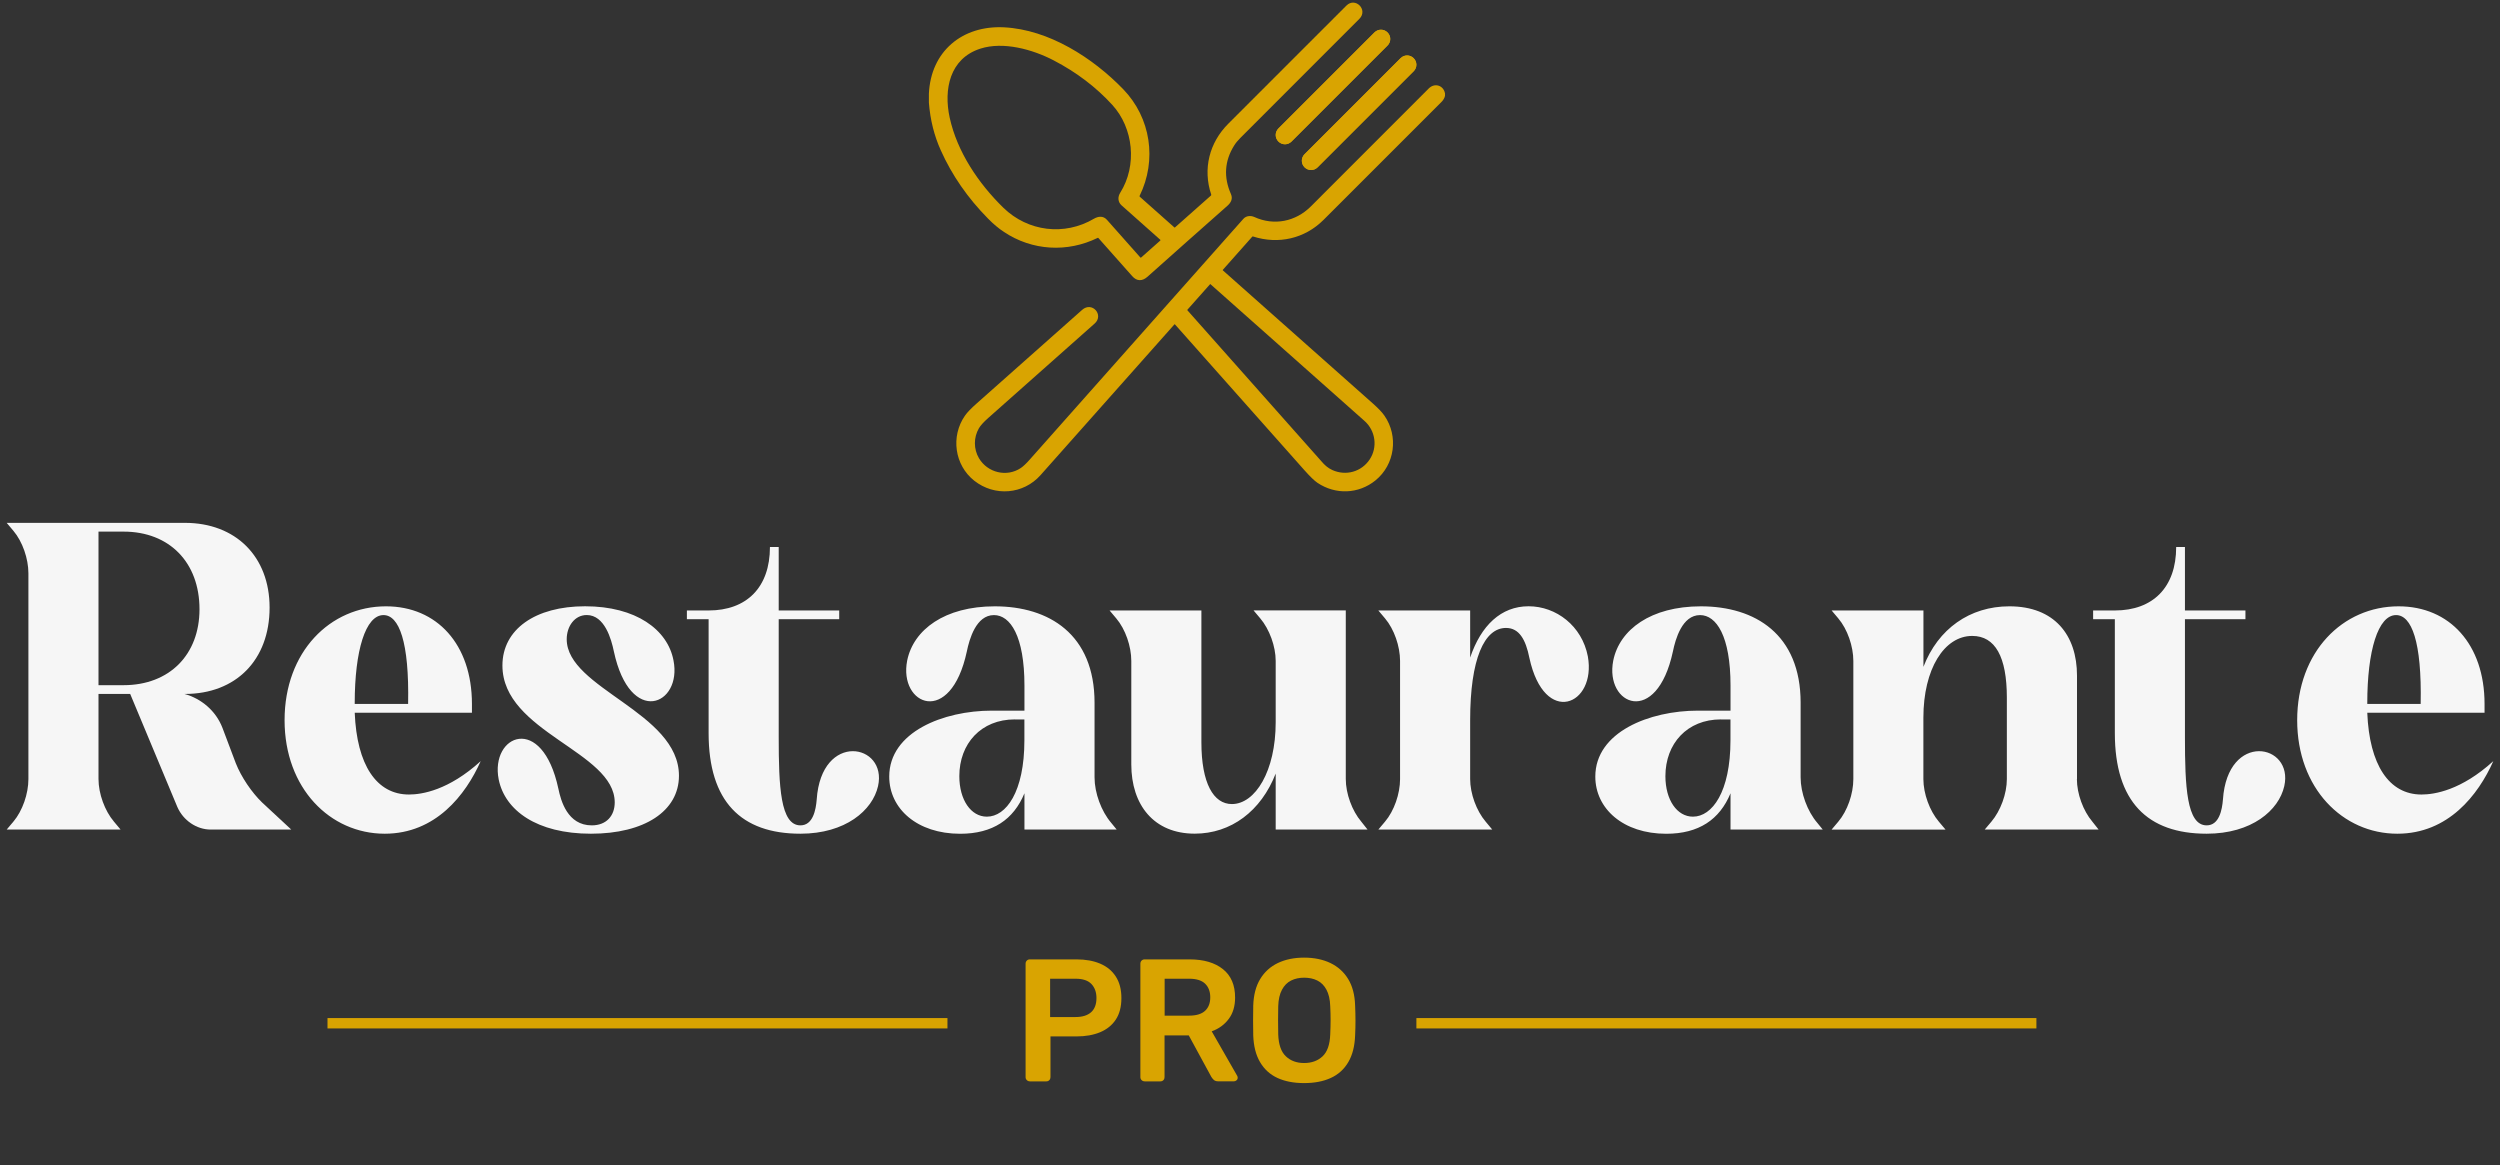 <?xml version="1.0" encoding="UTF-8"?>
<svg xmlns="http://www.w3.org/2000/svg" xml:space="preserve" id="Capa_1" x="0" y="0" style="enable-background:new 0 0 482.21 224.73" version="1.0" viewBox="0 0 482.21 224.73">
  <rect x="0" y="0" width="482.21" height="224.73" fill="#333333" stroke="none"/>
  <style>.st0{fill:#f6f6f6}.st1,.st2{fill:#d9a401}.st2{stroke:#d9a401;stroke-width:2;stroke-miterlimit:10}</style>
  <switch>
    <g>
      <path d="M23.26 160.01H1.29l1.29-1.53c1.77-2.09 2.9-5.39 2.9-8.21v-39.68c0-2.82-1.13-6.12-2.9-8.21l-1.29-1.53h34.37c9.82 0 16.34 6.52 16.34 16.34 0 10.14-6.52 16.66-16.34 16.66h-.08c3.22.89 6.04 3.22 7.32 6.52l2.58 6.84c1.05 2.66 3.06 5.63 5.07 7.57l5.63 5.23H40.65c-2.74 0-5.31-1.77-6.44-4.35l-9.1-21.81H19v16.42c0 2.82 1.21 6.12 2.98 8.21l1.28 1.53zm.57-27.85c8.85 0 14.65-5.88 14.65-14.65 0-9.01-5.79-14.97-14.65-14.97H19v29.62h4.83z" class="st0"></path>
      <path d="M92.72 146.81c-2.9 6.52-8.69 14-18.51 14-10.54 0-19.32-8.77-19.32-21.89 0-13.2 8.77-21.97 19.56-21.97 9.82 0 16.58 7.33 16.58 18.83v1.69H68.42c.4 10.06 4.19 15.78 10.46 15.78 2.5 0 7.65-.81 13.84-6.44zm-24.3-11.03h10.3c.24-12.07-1.77-17.14-4.75-17.14-3.46 0-5.55 6.84-5.55 16.98v.16zM96.91 128.37c0-7 6.36-11.43 15.94-11.43 9.82 0 15.94 4.51 17.06 10.46 1.69 8.61-8.37 12.88-11.51-1.77-.48-2.33-1.77-7-5.23-7-2.33 0-3.86 2.17-3.86 4.67 0 9.5 21.65 14.08 21.65 26.32 0 6.84-6.68 11.19-16.98 11.19-10.46 0-16.58-4.51-17.79-10.46-1.69-8.61 8.37-12.88 11.51 1.77.48 2.33 1.77 7.08 6.44 7.08 2.82 0 4.43-1.85 4.43-4.43-.01-9.82-21.66-13.52-21.66-26.4zM132.49 117.75h4.19c7.32 0 11.83-4.43 11.83-12.24h1.69v12.24h11.67v1.69H150.2v22.7c0 9.58.32 17.06 4.19 17.06 2.42 0 2.98-2.98 3.14-4.99.89-13.2 13.68-10.79 11.83-2.58-1.05 4.67-6.28 9.18-14.97 9.18-11.43 0-17.71-6.2-17.71-19.4v-21.97h-4.19v-1.69zM215.39 160.01H197.6v-7c-2.09 5.07-6.12 7.81-12.4 7.81-8.29 0-13.68-4.83-13.68-11.03 0-8.61 10.46-12.72 19.8-12.72h6.28v-4.83c0-9.58-2.74-13.6-5.88-13.6-3.46 0-4.75 4.67-5.23 7-3.14 14.65-13.2 10.38-11.51 1.77 1.21-5.96 7.24-10.46 16.9-10.46 10.46 0 19.24 5.39 19.24 18.59v14.41c0 2.98 1.29 6.52 3.22 8.77l1.05 1.29zm-19.64-21.25c-6.52 0-10.71 4.67-10.71 10.95 0 4.59 2.25 7.81 5.31 7.81 3.7 0 7.24-4.75 7.24-14.73v-4.02h-1.84zM218.21 127.49c0-2.82-1.13-6.12-2.9-8.21l-1.29-1.53h17.71v25.43c0 7.89 2.33 11.91 5.88 11.91 4.51 0 8.45-6.36 8.45-15.78v-11.83c0-2.82-1.21-6.12-2.98-8.21l-1.29-1.53h17.79v32.52c0 2.82 1.21 6.12 2.98 8.21l1.21 1.53h-17.71v-10.79c-2.82 7.24-8.61 11.59-15.62 11.59-7.89 0-12.23-5.55-12.23-13.36v-19.95zM287.83 160.01h-21.97l1.29-1.53c1.77-2.09 2.9-5.39 2.9-8.21v-22.78c0-2.82-1.13-6.12-2.9-8.21l-1.29-1.53h17.71v9.09c2.09-6.2 5.96-9.9 11.27-9.9s10.3 3.78 11.43 9.66c1.69 9.42-8.37 13.68-11.27.32-.72-3.62-2.01-5.8-4.51-5.8-4.19 0-6.92 5.96-6.92 17.79v11.35c0 2.82 1.21 6.12 2.98 8.21l1.28 1.54zM351.58 160.01h-17.79v-7c-2.09 5.07-6.12 7.81-12.4 7.81-8.29 0-13.68-4.83-13.68-11.03 0-8.61 10.46-12.72 19.8-12.72h6.28v-4.83c0-9.58-2.74-13.6-5.88-13.6-3.46 0-4.75 4.67-5.23 7-3.14 14.65-13.2 10.38-11.51 1.77 1.21-5.96 7.24-10.46 16.9-10.46 10.46 0 19.24 5.39 19.24 18.59v14.41c0 2.98 1.29 6.52 3.22 8.77l1.05 1.29zm-19.64-21.25c-6.52 0-10.71 4.67-10.71 10.95 0 4.59 2.25 7.81 5.31 7.81 3.7 0 7.24-4.75 7.24-14.73v-4.02h-1.84zM400.6 150.27c0 2.82 1.21 6.12 2.98 8.21l1.21 1.53h-21.97l1.29-1.53c1.77-2.09 2.98-5.39 2.98-8.21v-15.7c0-7.89-2.25-11.91-6.68-11.91-5.39 0-9.42 6.36-9.42 15.78v11.83c0 2.82 1.21 6.12 2.98 8.21l1.29 1.53h-21.97l1.29-1.53c1.77-2.09 2.9-5.39 2.9-8.21v-22.78c0-2.82-1.13-6.12-2.9-8.21l-1.29-1.53H371v10.87c2.82-7.32 8.93-11.67 16.58-11.67 8.69 0 13.04 5.55 13.04 13.36v19.96zM403.73 117.75h4.19c7.32 0 11.83-4.43 11.83-12.24h1.69v12.24h11.67v1.69h-11.67v22.7c0 9.58.32 17.06 4.19 17.06 2.41 0 2.98-2.98 3.14-4.99.89-13.2 13.68-10.79 11.83-2.58-1.05 4.67-6.28 9.18-14.97 9.18-11.43 0-17.71-6.2-17.71-19.4v-21.97h-4.19v-1.69zM480.92 146.81c-2.9 6.52-8.69 14-18.51 14-10.54 0-19.32-8.77-19.32-21.89 0-13.2 8.77-21.97 19.56-21.97 9.82 0 16.58 7.33 16.58 18.83v1.69h-22.62c.4 10.06 4.19 15.78 10.46 15.78 2.5 0 7.66-.81 13.85-6.44zm-24.31-11.03h10.3c.24-12.07-1.77-17.14-4.75-17.14-3.46 0-5.55 6.84-5.55 16.98v.16z" class="st0"></path>
      <path d="M198.62 208.57c-.22 0-.41-.08-.57-.24-.16-.16-.23-.35-.23-.57v-21.87c0-.25.08-.45.23-.6.16-.16.35-.24.57-.24h9.01c1.75 0 3.27.27 4.57.82s2.31 1.38 3.02 2.49c.72 1.11 1.08 2.49 1.08 4.15 0 1.68-.36 3.06-1.08 4.15-.72 1.09-1.73 1.9-3.02 2.44-1.3.54-2.82.81-4.57.81h-5.01v7.86c0 .22-.07.42-.22.57-.15.16-.34.24-.59.24h-3.19zm3.93-12.4h4.91c1.3 0 2.3-.31 2.99-.92.69-.62 1.04-1.53 1.04-2.74 0-1.12-.32-2.02-.97-2.71-.65-.68-1.67-1.02-3.06-1.02h-4.91v7.39zM220.76 208.57c-.22 0-.41-.08-.57-.24-.16-.16-.23-.35-.23-.57v-21.87c0-.25.08-.45.23-.6.16-.16.35-.24.57-.24h8.7c2.71 0 4.85.63 6.42 1.88 1.57 1.25 2.35 3.08 2.35 5.48 0 1.66-.41 3.04-1.23 4.13-.82 1.1-1.91 1.89-3.28 2.39l4.91 8.57c.07.13.1.26.1.37 0 .2-.07.37-.22.5s-.31.2-.49.2h-3.06c-.38 0-.67-.1-.87-.3-.2-.2-.36-.4-.47-.6l-4.33-7.96h-4.67v8.06c0 .22-.07.42-.22.57-.15.16-.34.24-.59.24h-3.05zm3.87-12.67h4.74c1.37 0 2.39-.31 3.06-.92.67-.62 1.01-1.48 1.01-2.6s-.33-2-.99-2.64c-.66-.64-1.69-.96-3.07-.96h-4.74v7.12zM251.54 208.91c-1.99 0-3.71-.33-5.14-.99s-2.55-1.68-3.36-3.06c-.81-1.38-1.24-3.1-1.31-5.16-.02-.96-.03-1.92-.03-2.86s.01-1.9.03-2.89c.07-2.04.51-3.74 1.34-5.11.83-1.37 1.97-2.4 3.41-3.09 1.45-.69 3.13-1.04 5.06-1.04 1.93 0 3.62.35 5.07 1.04 1.46.7 2.6 1.73 3.43 3.09s1.28 3.07 1.34 5.11c.04.99.07 1.95.07 2.89 0 .94-.02 1.89-.07 2.86-.07 2.06-.5 3.78-1.31 5.16s-1.93 2.4-3.38 3.06c-1.43.66-3.15.99-5.15.99zm0-3.87c1.46 0 2.64-.43 3.56-1.29.92-.86 1.41-2.27 1.48-4.22.04-.99.07-1.9.07-2.74s-.02-1.74-.07-2.71c-.04-1.3-.29-2.36-.72-3.17-.44-.82-1.02-1.41-1.76-1.78-.74-.37-1.59-.55-2.55-.55-.94 0-1.78.18-2.52.55-.74.37-1.33.96-1.76 1.78-.44.82-.68 1.88-.72 3.17-.02.96-.03 1.87-.03 2.71s.01 1.75.03 2.74c.07 1.95.56 3.36 1.48 4.22.9.86 2.08 1.29 3.51 1.29z" class="st1"></path>
      <path d="M182.75 197.37H63.17M392.79 197.37H273.2" class="st2"></path>
      <path d="M267.62 6.25c-.69-.69-1.81-.69-2.5 0l-18.54 18.54c-.69.69-.69 1.81 0 2.5l.02.02c.69.69 1.81.69 2.5 0l18.54-18.54c.69-.69.69-1.81 0-2.5l-.02-.02m5.06 7.48c.69-.69.69-1.81 0-2.5l-.02-.02c-.69-.69-1.81-.69-2.5 0l-18.54 18.54c-.69.69-.69 1.81 0 2.5l.02.02c.69.69 1.81.69 2.5 0l18.54-18.54" style="fill:#d9a401;stroke:#d9a401;stroke-width:0;stroke-miterlimit:10"></path>
      <path d="M179.17 19.83v-1.75c.36-8.17 6.44-13.22 14.5-12.81 8.64.44 17.12 5.88 22.98 11.94 5.33 5.51 6.55 13.68 3.16 20.57-.03.06-.02.12.03.16l6.68 5.93c.03.03.08.03.11 0l6.94-6.15c.06-.05.08-.13.05-.2-1.64-4.93-.37-10 3.3-13.66l22.79-22.79c1.7-1.7 4.25.81 2.48 2.58-7.98 7.97-15.63 15.61-22.93 22.94-.45.45-.9.97-1.23 1.51-1.84 2.96-2.04 6.08-.6 9.34.4.91-.01 1.66-.68 2.25-5.2 4.59-10.34 9.16-15.43 13.7-.99.88-2.05.89-2.94-.13-2.27-2.58-4.45-5.03-6.52-7.35-.03-.04-.09-.05-.13-.03-5.88 2.88-12.63 2.48-18.07-1.13-1.03-.68-2.05-1.53-3.06-2.56-3.95-4-6.99-8.4-9.13-13.18-1.28-2.82-2.04-5.89-2.3-9.18m31.82 22.37c.83-.49 1.81-.61 2.52.2 2.16 2.43 4.31 4.85 6.44 7.26.05.06.1.06.16.01l3.69-3.27c.05-.04.05-.11 0-.15-2.53-2.24-5.02-4.45-7.46-6.63-.74-.66-.78-1.63-.26-2.45 3.3-5.27 2.55-12.46-1.53-16.93-3.13-3.43-6.9-6.29-11.31-8.59-4.08-2.13-9.73-3.69-14.16-2.26-5.9 1.91-7.09 7.85-5.9 13.31 1.44 6.58 5.55 12.69 10.36 17.38 4.72 4.59 11.76 5.47 17.45 2.12z" class="st1"></path>
      <path d="M267.64 6.27c.69.69.69 1.81 0 2.5L249.1 27.31c-.69.69-1.81.69-2.5 0l-.02-.02c-.69-.69-.69-1.81 0-2.5l18.54-18.54c.69-.69 1.81-.69 2.5 0l.02.02zM254.14 32.28c-.69.69-1.81.69-2.5 0l-.02-.02c-.69-.69-.69-1.81 0-2.5l18.54-18.54c.69-.69 1.81-.69 2.5 0l.02.02c.69.69.69 1.81 0 2.5l-18.54 18.54z" class="st1"></path>
      <path d="M278.72 18.01v.48c-.1.43-.33.83-.7 1.19-7.58 7.58-15.16 15.17-22.75 22.75-3.62 3.61-8.7 4.76-13.59 3.18-.06-.02-.1 0-.14.04l-5.67 6.39c-.03.03-.03.09.01.12 9.92 8.82 19.57 17.38 28.94 25.68 1.04.93 1.78 1.7 2.21 2.33 2.75 3.96 2.03 9.44-1.72 12.49-3.25 2.64-7.7 2.81-11.19.47-.58-.39-1.41-1.19-2.48-2.39-8.34-9.39-16.67-18.78-25.01-28.17-.03-.03-.08-.03-.1 0-8.59 9.67-17.2 19.36-25.82 29.07-3.31 3.73-8.85 4.18-12.78 1.09-3.81-3-4.59-8.56-1.8-12.56.43-.62 1.19-1.41 2.29-2.38 6.87-6.08 13.64-12.08 20.31-18.02 1.91-1.7 4.27.99 2.41 2.64-6.65 5.92-13.49 11.98-20.51 18.2-.9.8-1.5 1.46-1.81 1.99-1.04 1.79-1.04 4.01.01 5.79 1.65 2.79 5.37 3.71 8.09 1.87.45-.31 1.01-.83 1.68-1.59 13.69-15.44 27.43-30.92 41.22-46.45.55-.62 1.43-.68 2.15-.35 3.79 1.72 7.94.87 10.86-2.04 7.58-7.58 15.17-15.17 22.75-22.76 1.13-1.14 2.83-.63 3.14.94M257 90.67c2.62 1.17 5.6.34 7.19-2.05 1.57-2.37 1.13-5.55-1-7.43-9.81-8.71-19.72-17.5-29.72-26.38-.02-.02-.05-.01-.06 0l-4.37 4.92c-.04.04-.04.1 0 .13 8.63 9.71 17.25 19.43 25.86 29.14.6.71 1.25 1.29 2.1 1.67z" class="st1"></path>
    </g>
  </switch>
</svg>
